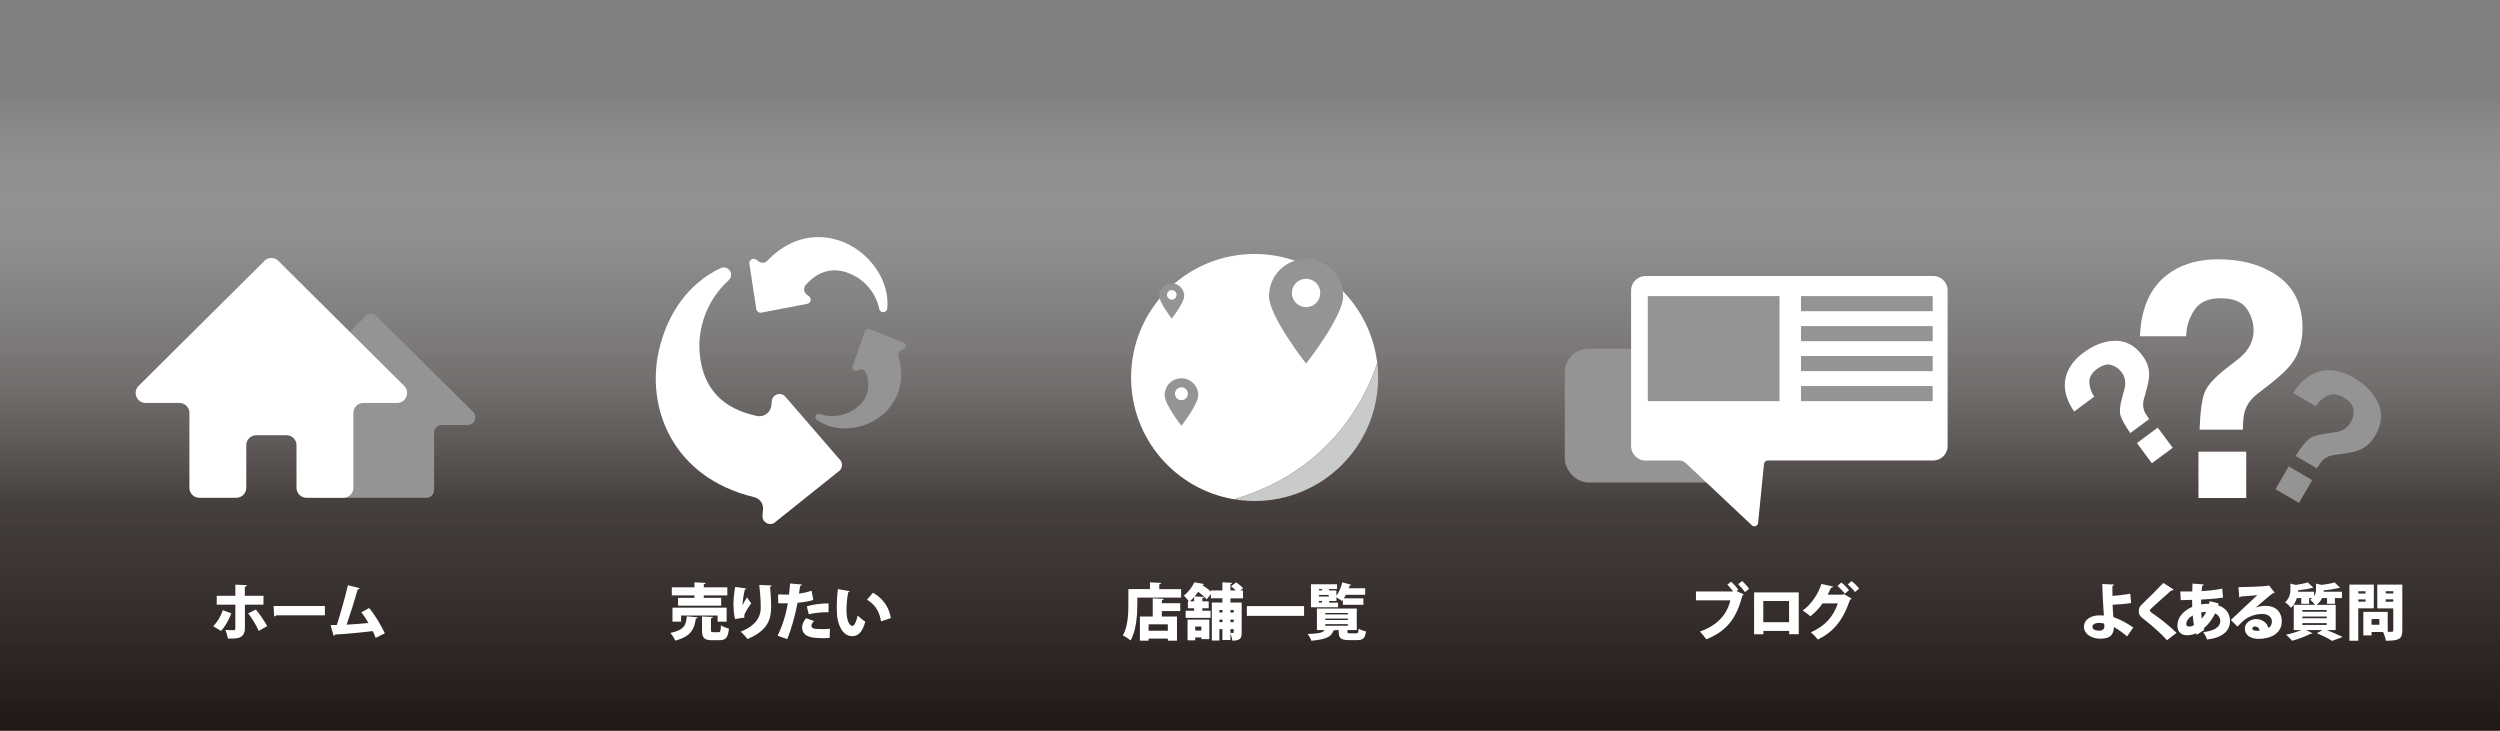 <?xml version="1.0" encoding="UTF-8"?><svg xmlns="http://www.w3.org/2000/svg" xmlns:xlink="http://www.w3.org/1999/xlink" viewBox="0 0 496.71 145.17"><rect x="0" y="0" width="496.71" height="145.17" fill="#808080" stroke="none"/><defs><style>.cls-1{fill:#959495;}.cls-2{fill:#fff;}.cls-3{isolation:isolate;}.cls-4{fill:#c9caca;}.cls-5{fill:url(#_名称未設定グラデーション_16);mix-blend-mode:multiply;}</style><linearGradient id="_名称未設定グラデーション_16" x1="248.36" y1="0" x2="248.36" y2="145.17" gradientUnits="userSpaceOnUse"><stop offset=".13" stop-color="#fff" stop-opacity="0"/><stop offset=".38" stop-color="#928f8d" stop-opacity=".48"/><stop offset=".69" stop-color="#3c3533" stop-opacity=".87"/><stop offset="1" stop-color="#201815"/></linearGradient></defs><g class="cls-3"><g id="_レイヤー_2"><g id="_レイヤー_1-2"><rect class="cls-5" width="496.71" height="145.17"/><path class="cls-2" d="M273.63,72.12c-1.43-12.19-11.79-21.66-24.36-21.66-13.55,0-24.54,10.99-24.54,24.54,0,12.17,8.86,22.27,20.48,24.2,19.1-5.62,26.09-20.04,28.42-27.08Z"/><path class="cls-4" d="M245.21,99.2c1.32.22,2.67.34,4.06.34,13.55,0,24.54-10.99,24.54-24.54,0-.98-.06-1.94-.17-2.88-2.33,7.04-9.32,21.46-28.42,27.08Z"/><path class="cls-2" d="M230.34,117.05h4.33v1.68h-8.7v1.35c0,2.04-.21,5.22-1.34,7.17-.33-.29-1.12-.82-1.54-1,1.02-1.76,1.1-4.38,1.1-6.17v-3.04h4.29v-1.34l2.22.12c-.01.13-.11.22-.37.27v.95ZM231.22,118.98c-.01.15-.12.23-.38.27v.6h3.66v1.56h-3.66v1.09h3.01v4.79h-1.82v-.41h-3.82v.41h-1.73v-4.79h2.55v-3.62l2.18.11ZM232.03,125.32v-1.28h-3.82v1.28h3.82Z"/><path class="cls-2" d="M245.63,115.7c.46.33,1.06.82,1.35,1.17l-.56.45h.55v1.56h-2.5v.84h2.23v5.94c0,1.1-.24,1.63-1.85,1.63-.05-.4-.21-1.01-.38-1.43v1.3h-1.6v-2.16h-.59v2.27h-1.51v-7.56h2.1v-.84h-2.28v-.84l-.84,1.06c-.33-.44-1.01-1.02-1.68-1.51-.21.3-.44.61-.7.92l1.87.1c-.01.12-.11.21-.35.24v.63h1.26v1.38h-1.26v.49h1.63v1.42h-4.95v-1.42h1.69v-.49h-1.24v-1.38h.19c-.26-.38-.72-.89-1.02-1.11,1-.78,1.71-1.8,2.11-2.67l1.89.34c-.02.11-.13.19-.32.19v.02c.61.38,1.28.88,1.72,1.31v-.24h2.28v-1.62l1.95.11c-.01.12-.11.2-.35.24v1.27h1.06c-.27-.28-.62-.59-.93-.83l1.02-.79ZM235.95,127.22v-4.12h4.33v3.88h-1.59v-.33h-1.22v.57h-1.52ZM237.26,119.48v-.85c-.26.29-.54.57-.85.85h.85ZM238.69,124.48h-1.22v.79h1.22v-.79ZM242.87,121.2h-.59v.5h.59v-.5ZM242.29,123.61h.59v-.51h-.59v.51ZM245.12,121.2h-.65v.5h.65v-.5ZM244.47,123.1v.51h.65v-.51h-.65ZM244.47,125.01v.74c.21.01.44.01.51.01.1,0,.13-.04.13-.15v-.61h-.65Z"/><path class="cls-2" d="M247.73,120.42h11.37v1.94h-11.37v-1.94Z"/><path class="cls-2" d="M267.7,125.49c0,.32.09.34.54.34h1.21c.37,0,.44-.13.5-.92.33.22,1.01.45,1.45.54-.16,1.37-.6,1.73-1.78,1.73h-1.62c-1.95,0-2.02-.63-2.02-1.99h-.78c-.05.06-.15.12-.28.13-.39,1.04-1.04,1.68-4.38,1.99-.1-.39-.46-1.01-.74-1.34,2.39-.1,3.07-.29,3.34-.78h-1.49v-4.28h7.92v4.28h-1.85v.29ZM265.85,119.72v.94h-5.38v-4.57h5.17v.94h-1.57v.28h1.45v1.05c.52-.67.95-1.71,1.18-2.66l1.78.49c-.05.1-.16.16-.32.15-.05.17-.11.35-.18.54h3.26v1.3h-3.83c-.12.24-.26.48-.4.7h3.87v1.28h-4.07v-.99c-.06.09-.13.17-.19.24-.26-.22-.72-.52-1.09-.73v.73h-1.45v.32h1.78ZM262.68,117.02h-.63v.28h.63v-.28ZM263.99,118.2h-1.95v.32h1.95v-.32ZM262.04,119.4v.32h.63v-.32h-.63ZM263.31,121.79v.28h4.49v-.28h-4.49ZM263.31,122.9v.28h4.49v-.28h-4.49ZM263.31,124.01v.31h4.49v-.31h-4.49Z"/><path class="cls-1" d="M259.5,51.45c-4.07,0-7.37,3.3-7.37,7.37s7.37,13.42,7.37,13.42c0,0,7.37-9.35,7.37-13.42s-3.3-7.37-7.37-7.37ZM259.5,61.03c-1.56,0-2.82-1.26-2.82-2.82s1.26-2.82,2.82-2.82,2.82,1.26,2.82,2.82-1.26,2.82-2.82,2.82Z"/><path class="cls-1" d="M232.81,56.31c-1.37,0-2.48,1.11-2.48,2.48s2.48,4.51,2.48,4.51c0,0,2.48-3.14,2.48-4.51s-1.11-2.48-2.48-2.48ZM232.81,59.53c-.52,0-.95-.42-.95-.95s.42-.95.95-.95.95.42.95.95-.42.95-.95.95Z"/><path class="cls-1" d="M234.73,75.16c-1.85,0-3.34,1.5-3.34,3.34s3.34,6.09,3.34,6.09c0,0,3.34-4.25,3.34-6.09s-1.5-3.34-3.34-3.34ZM234.73,79.51c-.71,0-1.28-.57-1.28-1.28s.57-1.28,1.28-1.28,1.28.57,1.28,1.28-.57,1.28-1.28,1.28Z"/><rect class="cls-1" x="310.9" y="69.27" width="32.89" height="26.59" rx="4.7" ry="4.7"/><path class="cls-2" d="M343.97,115.6c.48.41,1.09,1.1,1.39,1.55l-.34.27,1.43.68c-.06.1-.16.19-.28.24-1.15,4.55-3.13,7.07-7.15,8.68-.34-.5-.9-1.16-1.28-1.54,3.72-1.29,5.48-3.66,6.05-6.21h-6.83v-1.76h7.38c-.3-.43-.81-1.04-1.15-1.37l.78-.56ZM346.69,117.65c-.26-.41-.94-1.2-1.34-1.59l.77-.62c.49.41,1.1,1.11,1.4,1.56l-.83.65Z"/><path class="cls-2" d="M357.38,117.7v8.31h-1.9v-.66h-5.12v.67h-1.85v-8.32h8.88ZM355.46,123.62v-4.21h-5.12v4.21h5.12Z"/><path class="cls-2" d="M367.86,118.94c-.05.11-.2.2-.3.26-1.49,4.27-3.34,6.34-6.39,7.88-.3-.41-.85-1.05-1.39-1.43,2.77-1.28,4.42-2.99,5.37-5.76h-3.05c-.57.85-1.45,1.82-2.43,2.57-.34-.35-1.03-.88-1.51-1.18,1.57-1.04,3.06-3.16,3.73-5.26l2.32.51c-.05.15-.22.23-.41.24-.18.39-.48,1.01-.66,1.38h2.93l.27-.12,1.54.9ZM365.85,115.74c.52.39,1.17,1.07,1.52,1.5l-.81.72c-.29-.41-1.05-1.18-1.48-1.54l.76-.68ZM367.88,115.44c.51.4,1.16,1.04,1.5,1.49l-.82.7c-.26-.37-.96-1.11-1.44-1.51l.76-.67Z"/><path class="cls-2" d="M384.09,54.84h-57.15c-1.58,0-2.87,1.28-2.87,2.87v30.92c0,1.58,1.28,2.87,2.87,2.87h6.72c.47,0,.93.18,1.27.5l13.12,12.36c.45.43,1.2.15,1.26-.47l1.17-11.72c.04-.38.36-.68.75-.68h32.86c1.58,0,2.87-1.28,2.87-2.87v-30.92c0-1.58-1.28-2.87-2.87-2.87Z"/><rect class="cls-1" x="327.39" y="58.83" width="26.17" height="20.87"/><rect class="cls-1" x="357.83" y="58.83" width="26.17" height="3"/><rect class="cls-1" x="357.83" y="64.79" width="26.17" height="3"/><rect class="cls-1" x="357.83" y="70.74" width="26.17" height="3"/><rect class="cls-1" x="357.83" y="76.7" width="26.17" height="3"/><path class="cls-2" d="M423.42,119.81c-.98.17-2.5.3-3.68.34.01.83.1,1.59.12,2.05.02.13.04.27.05.41,1.32.45,2.76,1.22,3.93,2.07l-1.22,1.76c-.71-.62-1.79-1.39-2.63-1.87.02.76-.23,1.33-.54,1.67-.33.39-1.04.65-2.09.66-1.79.01-3.27-.9-3.31-2.32-.01-1.6,1.52-2.31,3.04-2.32.22,0,.7.01.93.04l-.04-.37c-.11-1.66-.28-4.65-.29-5.9l2.32.11c0,.12-.1.23-.31.28-.01.28.01,1.66.01,1.96.73-.02,2.4-.2,3.54-.43l.17,1.84ZM417.03,123.76c-.77,0-1.3.32-1.3.76,0,.59.67.79,1.43.79.56-.01.95-.35.95-.81,0-.21-.01-.38-.04-.59-.37-.12-.74-.16-1.04-.16Z"/><path class="cls-2" d="M430.54,127.2c-.96-1.11-2.74-2.74-4.65-4.21-.79-.61-.94-.95-.94-1.62,0-.43.1-.81.54-1.22,1.27-1.2,3.5-3.44,4.33-4.33l2.07,1.33c-.13.15-.29.17-.49.16-1.07.96-2.71,2.39-3.71,3.32-.27.26-.56.5-.56.67,0,.18.34.43.78.72,1.43.98,3.11,2.35,4.54,3.72l-1.91,1.46Z"/><path class="cls-2" d="M441.68,118.73c-1.37.21-2.84.33-4.34.39-.01.32-.02.63-.02.96.23-.05.95-.15,1.6-.11.04-.18.07-.35.08-.54l1.79.46c-.02.12-.06.24-.09.37,1.33.44,2.37,1.44,2.37,3.09,0,1.95-1.38,3.31-4.55,3.72-.12-.38-.49-1.07-.77-1.48,2.02-.23,3.38-.9,3.38-2.22,0-.61-.33-1.16-1.02-1.49-.55,1.13-1.33,2.2-2.26,2.98l.11.29-1.51.98-.12-.3c-.56.24-1.17.39-1.79.39-1.2,0-1.93-.74-1.93-1.89,0-1.7,1.23-3.03,2.95-3.75-.01-.46-.02-.93-.02-1.4-.73.02-1.55.05-2.05.05h-.21l-.09-1.72c.52.01,1.52.01,2.37,0,.02-.5.04-1.07.06-1.56l2.24.17c-.02.13-.12.22-.33.26-.04.3-.06.72-.1,1.07,1.33-.07,2.68-.22,4.09-.5l.16,1.78ZM435.9,124.22c-.11-.6-.18-1.26-.24-1.94-.77.43-1.27,1.02-1.27,1.67,0,.17,0,.56.61.54.28-.01.59-.11.9-.27ZM438.34,121.57c-.33,0-.87.08-1,.11.02.44.05.85.1,1.26.34-.39.65-.85.9-1.37Z"/><path class="cls-2" d="M448.22,120.7c.62-.24,1.41-.33,2-.33,1.82,0,3.13,1.13,3.13,3.1,0,2.18-1.89,3.46-4.66,3.46-1.56,0-2.68-.76-2.68-2.06,0-1.02,1.05-1.87,2.22-1.87,1.26,0,2.24.76,2.46,1.78.43-.24.7-.72.7-1.29,0-.93-.81-1.51-1.9-1.51-1.57,0-2.99.63-3.88,1.46-.26.24-.76.72-1.06,1.05l-1.32-1.3c.76-.72,3.63-3.44,5.26-4.94-.54.07-2.5.2-3.27.26-.04.1-.21.17-.32.19l-.15-2.05c1.51,0,5.09-.13,5.85-.27l.19-.1,1.15,1.48c-.08.07-.24.12-.39.13-.52.35-2.31,1.9-3.34,2.79h0ZM448.38,125.33c.13,0,.49-.02.57-.04-.07-.52-.5-.83-.88-.83-.29,0-.56.16-.56.4,0,.21.09.46.87.46Z"/><path class="cls-2" d="M464.07,125.18h-1.77c1.13.45,2.39,1,3.15,1.38l-2.1.77c-.63-.41-1.85-1.04-3.04-1.51l1.13-.63h-3.24l1.28.62c-.05.06-.13.11-.24.11-.05,0-.09-.01-.13-.02-.96.51-2.44,1.07-3.7,1.41-.29-.33-.85-.92-1.21-1.21,1.05-.21,2.18-.55,3.01-.92h-1.48v-5.01h4.21c-.23-.35-.67-.82-.98-1.01.17-.11.33-.22.45-.33h-.63v1.13h-1.56v-1.13h-.87c-.21.68-.57,1.38-1.18,1.94-.23-.34-.79-.89-1.16-1.1.93-.83,1.06-1.84,1.06-2.66v-1.06l1.06.26c.89-.12,1.79-.3,2.39-.5l1.11,1.06s-.13.05-.3.05c-.7.19-1.74.35-2.73.45,0,.1-.01.19-.01.29h3.18v.89c.33-.45.39-.92.39-1.37v-1.13l1.12.26c.96-.12,1.93-.29,2.56-.5l1.1,1.07c-.06.05-.17.05-.29.05-.77.19-1.89.37-2.96.46,0,.08-.01.17-.01.27h3.63v1.27h-1.39v1.13h-1.57v-1.13h-1c-.21.48-.55.95-1.07,1.34h3.79v5.01ZM457.45,121.2v.34h4.83v-.34h-4.83ZM457.45,122.5v.34h4.83v-.34h-4.83ZM457.45,123.81v.35h4.83v-.35h-4.83Z"/><path class="cls-2" d="M471.65,120.87h-3.1v6.43h-1.76v-11.15h4.85v4.72ZM470,117.48h-1.44v.44h1.44v-.44ZM468.56,119.54h1.44v-.45h-1.44v.45ZM477.3,116.15v9.1c0,1.76-.71,2.05-3.27,2.05-.06-.48-.32-1.26-.56-1.73h-2.28v.67h-1.63v-4.67h4.84v3.96h.79c.23,0,.32-.09.32-.31v-4.34h-3.18v-4.73h4.98ZM472.74,124.12v-1.12h-1.55v1.12h1.55ZM475.51,117.46h-1.5v.45h1.5v-.45ZM474.01,119.56h1.5v-.48h-1.5v.48Z"/><path class="cls-2" d="M446.03,81.61c-.26.81-.39,2.06-.41,3.76h-8.6c.13-3.59.47-6.07,1.02-7.44.55-1.37,1.97-2.95,4.27-4.73l2.32-1.81c.76-.57,1.38-1.2,1.85-1.88.85-1.17,1.27-2.45,1.27-3.85,0-1.61-.47-3.08-1.42-4.41-.94-1.33-2.67-1.99-5.18-1.99s-4.21.82-5.24,2.45c-1.03,1.63-1.54,3.33-1.54,5.1h-9.2c.25-6.05,2.37-10.34,6.34-12.87,2.5-1.61,5.58-2.42,9.24-2.42,4.8,0,8.79,1.15,11.96,3.44s4.76,5.69,4.76,10.19c0,2.76-.69,5.09-2.07,6.97-.81,1.15-2.36,2.61-4.65,4.4l-2.26,1.75c-1.23.96-2.05,2.07-2.45,3.34ZM446.29,98.94h-9.49v-9.2h9.49v9.2Z"/><path class="cls-2" d="M425.97,81.5c.15.43.49,1.02,1.03,1.77l-3.75,2.78c-1.1-1.61-1.76-2.8-1.96-3.57-.2-.78-.09-1.92.33-3.44l.43-1.54c.15-.5.21-.97.2-1.42,0-.78-.24-1.48-.69-2.09-.52-.7-1.2-1.19-2.04-1.47-.84-.27-1.81,0-2.9.8s-1.57,1.72-1.49,2.76c.08,1.05.4,1.95.97,2.72l-4.01,2.97c-1.84-2.72-2.31-5.27-1.39-7.66.57-1.51,1.65-2.86,3.25-4.04,2.09-1.55,4.2-2.34,6.33-2.36s3.91.94,5.37,2.91c.89,1.2,1.34,2.44,1.35,3.71.02.76-.18,1.9-.61,3.42l-.42,1.49c-.23.81-.23,1.56.01,2.25ZM431.68,88.97l-4.14,3.07-2.97-4.01,4.14-3.07,2.97,4.01Z"/><path class="cls-1" d="M461.61,91.32c-.36.32-.78.9-1.28,1.73l-4.23-2.46c1.09-1.73,1.97-2.85,2.63-3.36.66-.52,1.81-.88,3.45-1.1l1.66-.23c.54-.06,1.02-.19,1.45-.4.75-.33,1.33-.84,1.73-1.53.46-.79.65-1.65.57-2.57-.08-.92-.74-1.74-1.97-2.46s-2.3-.8-3.28-.29c-.97.51-1.71,1.2-2.22,2.06l-4.52-2.63c1.86-2.9,4.12-4.41,6.8-4.51,1.69-.08,3.44.41,5.23,1.45,2.36,1.37,3.99,3.08,4.89,5.11s.71,4.16-.58,6.37c-.79,1.36-1.79,2.3-3.01,2.84-.73.33-1.91.61-3.54.83l-1.61.21c-.88.12-1.6.43-2.16.94ZM456.77,99.91l-4.67-2.72,2.63-4.53,4.67,2.72-2.63,4.53Z"/><path class="cls-1" d="M72.68,62.79l-19.18,19.05c-.96.96-.29,2.6,1.07,2.6h5.15c.84,0,1.52.68,1.52,1.52v11.42c0,.84.68,1.52,1.52,1.52h21.97c.84,0,1.52-.68,1.52-1.52v-11.42c0-.84.68-1.52,1.52-1.52h5.15c1.36,0,2.04-1.64,1.07-2.6l-19.18-19.05c-.59-.59-1.55-.59-2.15,0Z"/><path class="cls-2" d="M45.96,121.87c-.56,1.39-1.21,2.62-2.05,3.48l-1.56-.93c.78-.76,1.44-1.82,1.93-3.18l1.68.63ZM48.66,120.15v4.67c0,.87-.32,1.43-.81,1.72-.57.34-1.27.34-2.56.33-.09-.48-.29-1.18-.5-1.7.48.02,1.32.04,1.57.04.33,0,.4-.11.4-.37v-4.7h-3.7v-1.76h3.7v-2.22l2.29.1c-.02.16-.13.29-.4.33v1.79h3.7v1.76h-3.7ZM50.83,121.11c.85.99,1.74,2.34,2.26,3.28l-1.68.96c-.41-.98-1.43-2.66-2.1-3.49l1.52-.76Z"/><path class="cls-2" d="M54.37,120.4h10.18v1.85h-9.65c-.09.12-.26.21-.44.23l-.1-2.09Z"/><path class="cls-2" d="M74.63,126.73c-.2-.51-.38-.95-.57-1.34-2.72.33-5.71.6-7.49.68-.04.13-.15.26-.28.27l-.61-2.15c.35,0,.78-.01,1.24-.02.72-2.23,1.68-5.62,2.21-7.9l2.34.6c-.04.13-.2.23-.4.24-.55,1.96-1.41,4.71-2.2,7,1.16-.05,3.22-.21,4.34-.33-.45-.79-.95-1.54-1.43-2.12l1.57-.85c1.18,1.39,2.43,3.55,3.11,5.03l-1.84.9Z"/><path class="cls-2" d="M52.53,51.84l-24.99,24.83c-1.26,1.25-.37,3.39,1.4,3.39h6.71c1.1,0,1.98.89,1.98,1.98v14.88c0,1.1.89,1.98,1.98,1.98h7.34c1.1,0,1.98-.89,1.98-1.98v-8.47c0-1.1.89-1.98,1.98-1.98h6.02c1.1,0,1.98.89,1.98,1.98v8.47c0,1.1.89,1.98,1.98,1.98h7.34c1.1,0,1.98-.89,1.98-1.98v-14.88c0-1.1.89-1.98,1.98-1.98h6.71c1.77,0,2.65-2.14,1.4-3.39l-24.99-24.83c-.77-.77-2.02-.77-2.8,0Z"/><path class="cls-2" d="M138.61,122.66c-.02.12-.15.22-.35.24-.33,1.93-.76,3.5-4.11,4.38-.17-.45-.61-1.16-.98-1.52,2.9-.61,3.13-1.68,3.29-3.31l2.15.21ZM137.98,118.79v-.49h-4.5v-1.61h4.5v-1l2.23.12c-.01.13-.12.22-.38.27v.61h4.68v1.61h-4.68v.49h3.46v1.54h-8.57v-1.54h3.26ZM144.37,123.51h-1.79v-1.21h-7.26v1.21h-1.71v-2.78h10.76v2.78ZM141.25,125.15c0,.41.07.46.48.46h1.01c.38,0,.45-.19.5-1.38.35.28,1.11.55,1.59.66-.18,1.82-.65,2.31-1.91,2.31h-1.45c-1.61,0-1.99-.51-1.99-2.02v-2.7l2.15.11c-.01.13-.11.22-.37.27v2.29Z"/><path class="cls-2" d="M146.04,123c-.23-.94-.3-2.07-.32-2.82,0-.78.09-2.11.33-3.55l2.23.28c-.04.13-.18.19-.29.22-.24.85-.46,2.44-.45,3.09h.01c.22-.5.61-1.12.89-1.54.18.33.6.94.81,1.18-.72,1-1.24,1.94-1.33,2.23-.04.13-.05.22-.05.32s.01.18.02.3l-1.85.28ZM153.29,116.32c-.01.13-.11.23-.29.29.1.92.21,2.48.21,4.1-.01,2.35-.72,4.61-4.7,6.26-.26-.38-.95-1.13-1.34-1.48,3.35-1.31,3.98-3.26,3.98-4.76,0-1.78-.17-3.46-.3-4.51l2.45.1Z"/><path class="cls-2" d="M161.61,119.2c-.87.28-2.02.46-3.15.56-.46,2.44-1.22,5.21-2.04,7.22l-1.93-.67c.95-1.92,1.65-4.14,2.04-6.45-.17.01-.99.01-1.2.01-.26,0-.5,0-.7-.01l-.04-1.76c.39.02,1.02.04,1.6.04.18,0,.38-.01.57-.01.09-.67.16-1.5.21-2.2l2.34.2c-.02.15-.15.27-.34.3-.05.4-.15,1.06-.22,1.51.87-.12,1.76-.3,2.5-.59l.34,1.84ZM164.83,126.75c-.34.02-.78.05-1.23.05-.87,0-1.83-.06-2.5-.21-1.2-.26-1.74-1.05-1.73-1.94.01-.6.28-1.26.78-1.82l1.59.56c-.35.34-.52.67-.52.94,0,.55.52.66,2.11.66.54,0,1.11-.02,1.56-.07l-.05,1.83ZM160.3,120.47c1.21-.38,2.9-.59,4.32-.59v1.77c-1.28-.04-2.72.1-3.93.4l-.39-1.58Z"/><path class="cls-2" d="M168.83,117.45c-.02.11-.17.21-.3.22-.2.95-.35,2.31-.35,3.48,0,2.22.6,3.22,1.22,3.22.38,0,.83-1.21,1.01-2.06.35.35,1.09.95,1.51,1.2-.56,2.06-1.42,2.89-2.59,2.89-2.07,0-2.94-2.59-3.04-4.41-.02-.43-.04-.89-.04-1.38,0-1.12.07-2.37.23-3.57l2.34.43ZM175.05,123.44c-.38-2.22-1.35-3.4-2.79-4.29l1.18-1.38c1.68.93,3.17,2.57,3.56,5.03l-1.95.65Z"/><path class="cls-2" d="M144.71,55.76c-4.38,3.93-6.14,9.65-5.69,14.48.61,7.01,4.68,11.02,11.39,12.41,1.41.29,2.75-.73,2.87-2.17l.06-.77c.12-1.45,1.98-1.95,2.81-.76l10.86,12.55c.43.61.36,1.44-.16,1.97l-12.7,10.17c-1.01,1.04-2.77.24-2.65-1.2l.1-1.25c.09-1.14-.67-2.16-1.78-2.42-16.31-3.94-21.48-17.86-18.91-29.15,1.68-7.38,5.96-13.37,12.21-16.32,1.57-.74,2.94,1.22,1.57,2.46Z"/><path class="cls-2" d="M174.68,61.33c-.67-3.21-2.95-5.66-5.41-6.78-3.55-1.66-6.62-.81-9.17,2.04-.53.6-.41,1.53.25,1.99l.35.24c.67.46.39,1.5-.42,1.57l-9.09,1.74c-.41.04-.79-.23-.91-.63l-1.37-8.97c-.22-.78.66-1.4,1.32-.95l.58.4c.52.36,1.23.28,1.66-.18,6.45-6.78,14.61-5.39,19.35-1,3.09,2.87,4.79,6.6,4.47,10.45-.08.97-1.41,1.08-1.62.07Z"/><path class="cls-1" d="M162.92,82.27c2.49.84,5.11.26,6.88-.98,2.59-1.78,3.25-4.25,2.31-7.17-.2-.61-.89-.91-1.47-.64l-.31.15c-.59.27-1.2-.34-.92-.92l2.49-6.99c.14-.3.48-.46.8-.37l6.75,2.69c.63.16.7,1.02.12,1.3l-.51.24c-.46.21-.69.73-.55,1.22,2.07,7.21-2.21,12.29-7.16,13.78-3.24.97-6.51.63-9.04-1.15-.64-.45-.17-1.41.61-1.15Z"/></g></g></g></svg>